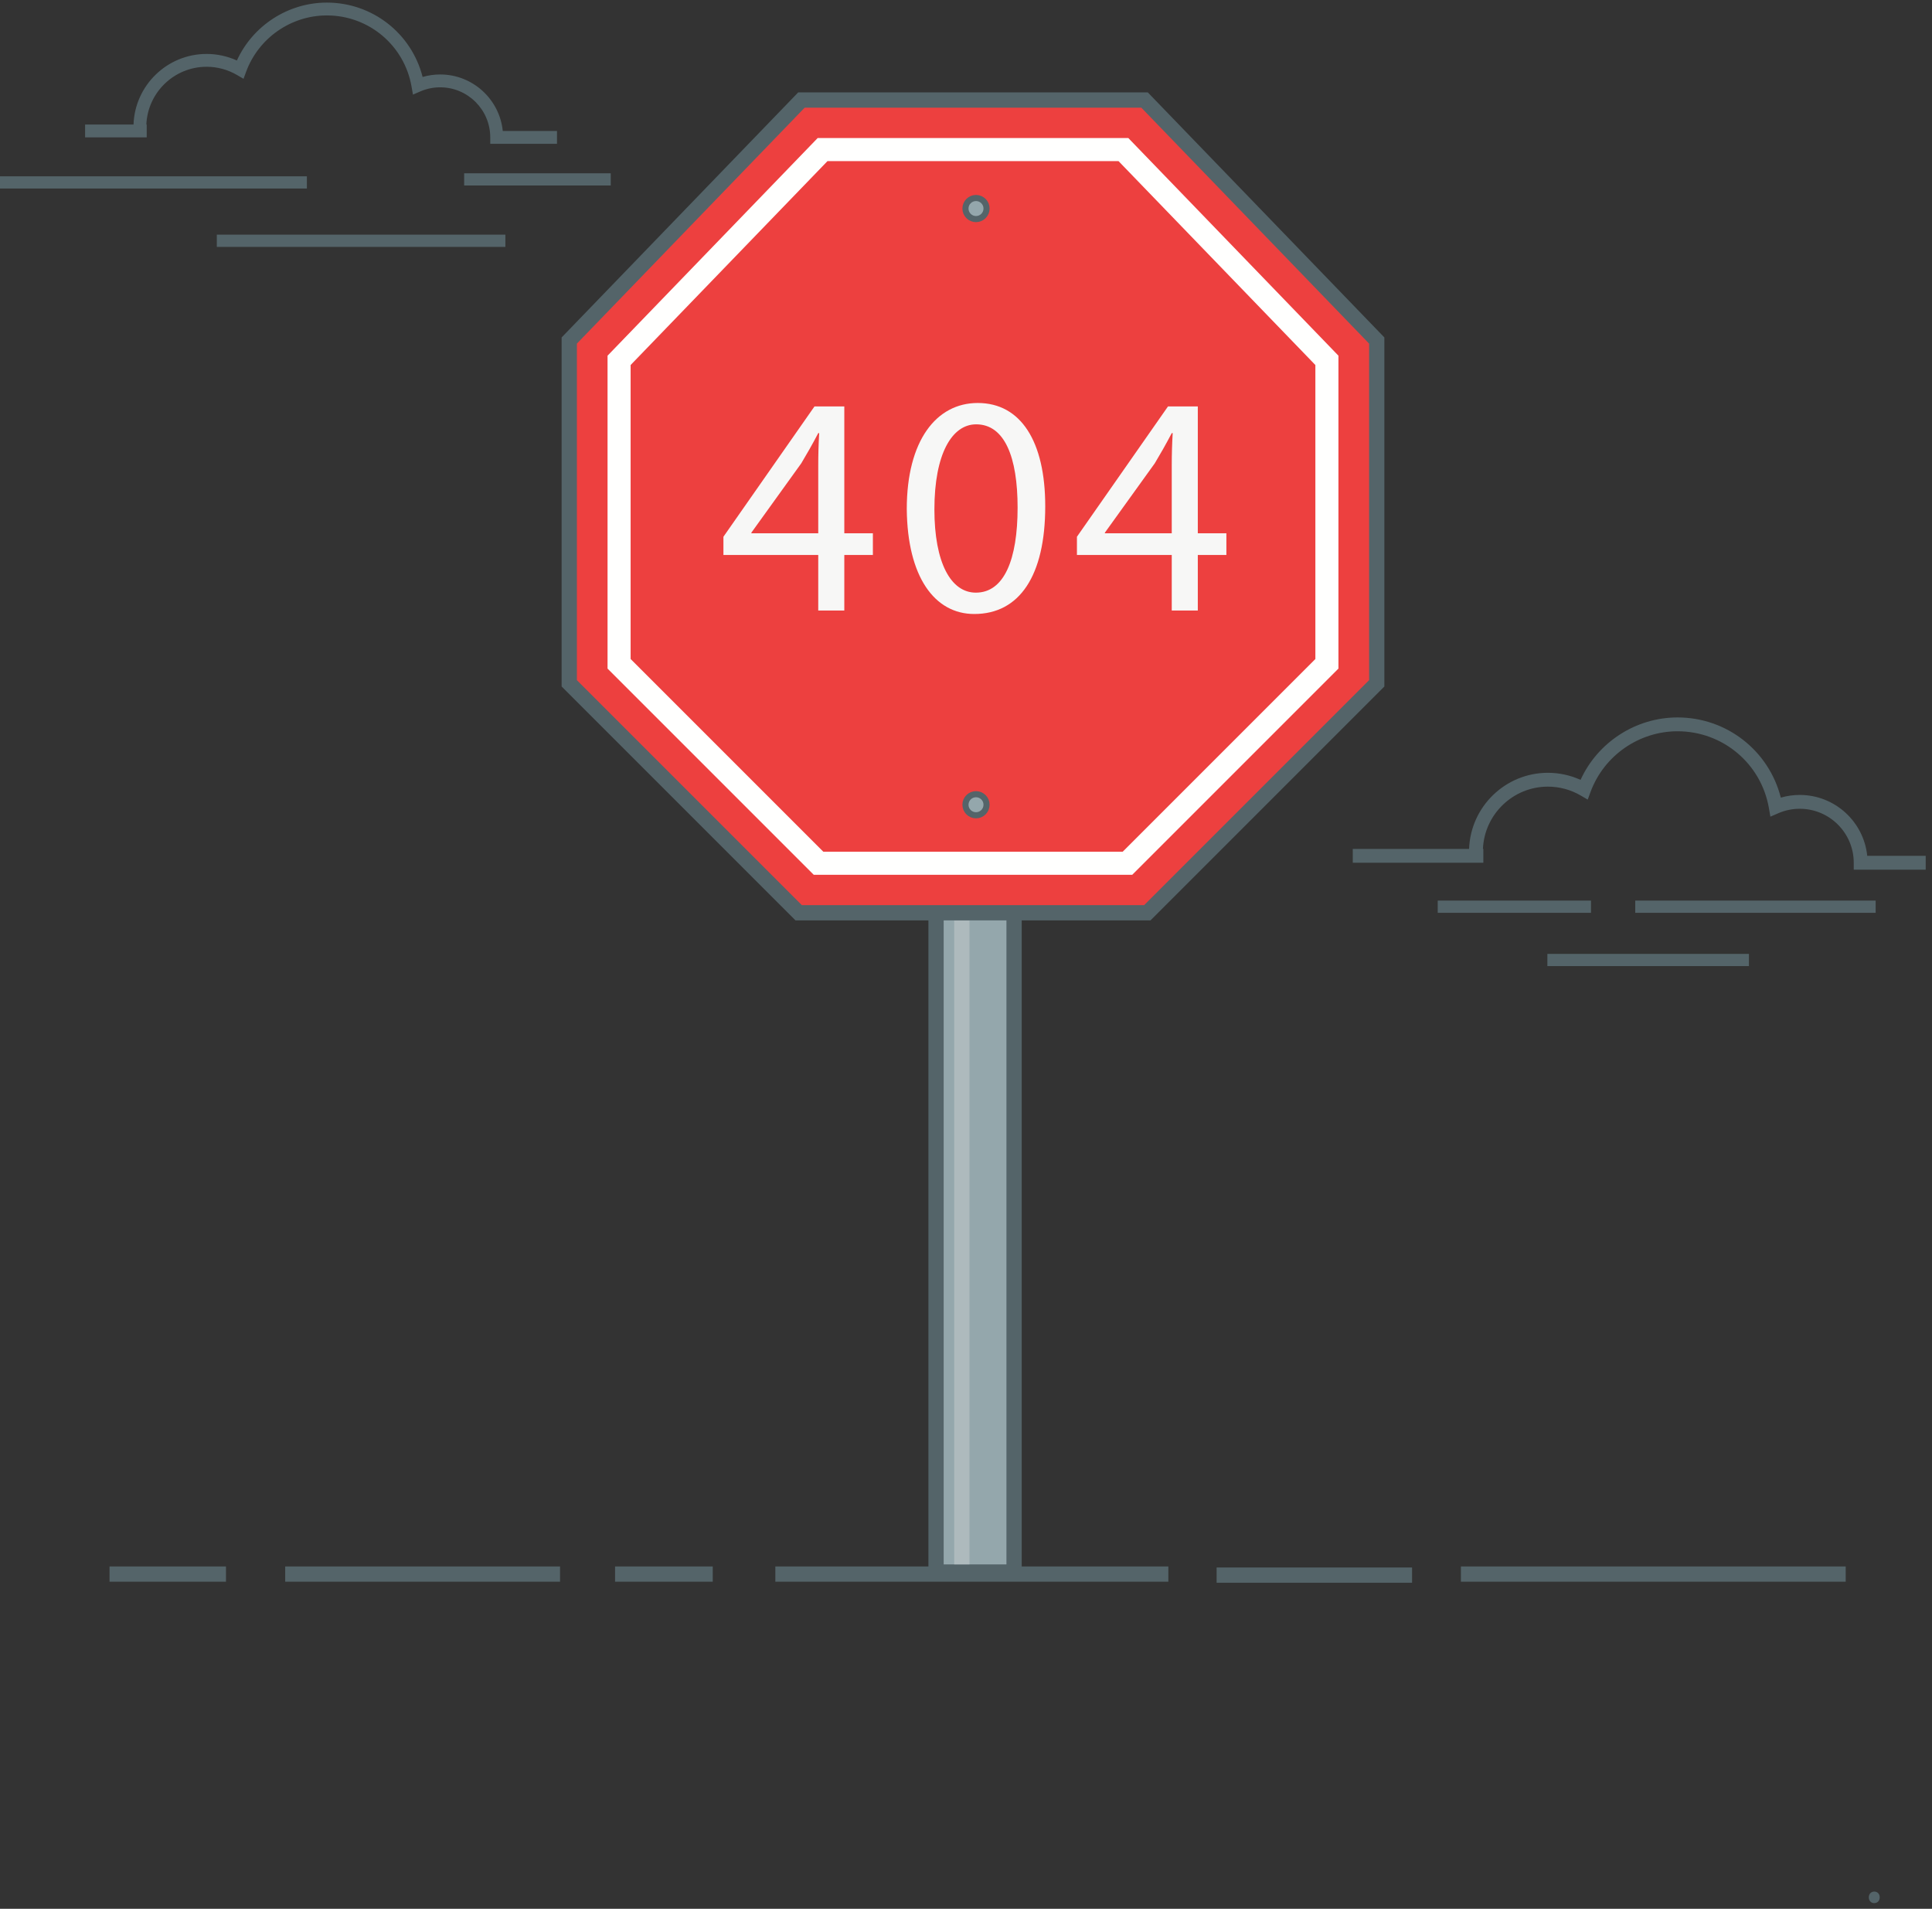 <svg xmlns="http://www.w3.org/2000/svg" width="248" height="245" viewBox="0 0 248 245">
    <rect x="0" y="0" width="248" height="245" fill="#333333" stroke="none"/>
    <g fill="none" fill-rule="evenodd">
        <g>
            <g>
                <g>
                    <path fill="#546469" d="M99.526 203.018L149.976 203.018 149.976 201.058 99.526 201.058zM36.61 203.018L71.89 203.018 71.89 201.058 36.61 201.058zM78.952 203.018L91.49 203.018 91.49 201.058 78.952 201.058zM156.17 203.148L181.258 203.148 181.258 201.188 156.17 201.188zM187.53 203.018L236.922 203.018 236.922 201.058 187.53 201.058zM14.061 203.018L29.007 203.018 29.007 201.058 14.061 201.058zM239.686 109.848c-.447-4.384-4.16-7.816-8.66-7.816-.832 0-1.647.116-2.434.346-1.525-6.024-6.94-10.294-13.253-10.294-5.365 0-10.25 3.182-12.452 8.014-1.311-.596-2.742-.908-4.19-.908-5.465 0-9.93 4.35-10.118 9.77h-14.932v1.776h16.76v-1.776h-.051c.187-4.44 3.856-7.994 8.34-7.994 1.474 0 2.925.391 4.196 1.132l.914.533.366-.993c1.719-4.652 6.207-7.778 11.167-7.778 5.8 0 10.729 4.142 11.722 9.848l.193 1.11 1.033-.446c.868-.374 1.79-.564 2.74-.564 3.82 0 6.927 3.108 6.927 6.928v.888h9.237v-1.776h-7.505M184.554 117.163L204.227 117.163 204.227 115.595 184.554 115.595zM209.907 117.163L240.768 117.163 240.768 115.595 209.907 115.595zM198.628 123.999L224.5 123.999 224.5 122.431 198.628 122.431zM64.537 16.807c-.414-4.066-3.858-7.249-8.031-7.249-.772 0-1.528.108-2.258.32C52.833 4.293 47.811.333 41.957.333c-4.976 0-9.506 2.952-11.55 7.433-1.215-.554-2.542-.843-3.886-.843-5.067 0-9.208 4.036-9.382 9.061h-6.214v1.648h7.908v-1.648h-.047c.174-4.117 3.576-7.414 7.735-7.414 1.368 0 2.713.364 3.892 1.05l.847.494.34-.92C33.194 4.88 37.356 1.98 41.957 1.98c5.379 0 9.95 3.842 10.871 9.134l.18 1.028.958-.413c.804-.346 1.659-.522 2.54-.522 3.543 0 6.425 2.882 6.425 6.425v.824h8.567v-1.648h-6.96M0 24.2L39.394 24.2 39.394 22.632 0 22.632zM27.831 31.688L64.873 31.688 64.873 30.12 27.831 30.12zM59.581 23.808L78.396 23.808 78.396 22.24 59.581 22.24z" transform="translate(-576 -469) translate(440 342) translate(136 127)"/>
                    <path fill="#94A7AC" d="M120.155 201.776L130.171 201.776 130.171 114.811 120.155 114.811z" transform="translate(-576 -469) translate(440 342) translate(136 127)"/>
                    <path stroke="#546469" stroke-width="1.96" d="M120.155 201.776L130.171 201.776 130.171 114.811 120.155 114.811z" transform="translate(-576 -469) translate(440 342) translate(136 127)"/>
                    <path fill="#AEBABD" d="M122.485 200.796L124.445 200.796 124.445 118.15 122.485 118.15z" transform="translate(-576 -469) translate(440 342) translate(136 127)"/>
                    <path fill="#ED403F" d="M146.921 12.84L102.876 12.84 73.072 43.709 73.072 87.706 102.522 117.156 147.275 117.156 176.725 87.706 176.725 43.709 146.921 12.84" transform="translate(-576 -469) translate(440 342) translate(136 127)"/>
                    <path stroke="#546469" stroke-width="1.96" d="M146.921 12.84L102.876 12.84 73.072 43.709 73.072 87.706 102.522 117.156 147.275 117.156 176.725 87.706 176.725 43.709z" transform="translate(-576 -469) translate(440 342) translate(136 127)"/>
                    <path fill="#FFFFFE" d="M105.68 109.316h38.437l24.73-24.73V46.852L143.579 20.68h-37.36L80.95 46.85v37.737l24.73 24.729zm39.664 2.962h-40.89L77.987 85.814v-40.16l26.973-27.936h39.876l26.972 27.936v40.16l-26.465 26.464z" transform="translate(-576 -469) translate(440 342) translate(136 127)"/>
                    <path fill="#94A7AC" d="M126.638 103.29c0 .747-.606 1.353-1.354 1.353-.748 0-1.354-.606-1.354-1.353 0-.748.606-1.354 1.354-1.354.748 0 1.354.606 1.354 1.354" transform="translate(-576 -469) translate(440 342) translate(136 127)"/>
                    <path stroke="#546469" stroke-width=".784" d="M126.638 103.29c0 .747-.606 1.353-1.354 1.353-.748 0-1.354-.606-1.354-1.353 0-.748.606-1.354 1.354-1.354.748 0 1.354.606 1.354 1.354z" transform="translate(-576 -469) translate(440 342) translate(136 127)"/>
                    <path fill="#94A7AC" d="M126.638 26.767c0 .747-.606 1.353-1.354 1.353-.748 0-1.354-.606-1.354-1.353 0-.748.606-1.354 1.354-1.354.748 0 1.354.606 1.354 1.354" transform="translate(-576 -469) translate(440 342) translate(136 127)"/>
                    <path stroke="#546469" stroke-width=".784" d="M126.638 26.767c0 .747-.606 1.353-1.354 1.353-.748 0-1.354-.606-1.354-1.353 0-.748.606-1.354 1.354-1.354.748 0 1.354.606 1.354 1.354z" transform="translate(-576 -469) translate(440 342) translate(136 127)"/>
                    <path fill="#F7F7F6" d="M105.034 68.45v-8.747c0-1.37.04-2.74.12-4.11h-.12c-.806 1.531-1.452 2.66-2.176 3.869l-6.41 8.907v.08h8.586zm0 9.914V71.23H92.862v-2.337l11.688-16.726h3.829v16.282h3.668v2.781h-3.668v7.134h-3.345zM119.944 65.386c0 6.811 2.096 10.681 5.32 10.681 3.628 0 5.36-4.232 5.36-10.923 0-6.448-1.652-10.68-5.32-10.68-3.103 0-5.36 3.789-5.36 10.922zm14.227-.403c0 8.907-3.305 13.825-9.109 13.825-5.118 0-8.584-4.797-8.665-13.462 0-8.786 3.789-13.622 9.109-13.622 5.522 0 8.665 4.916 8.665 13.26zM150.411 68.45v-8.747c0-1.37.04-2.74.121-4.11h-.12c-.806 1.531-1.452 2.66-2.177 3.869l-6.408 8.907v.08h8.584zm0 9.914V71.23H138.24v-2.337l11.688-16.726h3.828v16.282h3.668v2.781h-3.668v7.134h-3.345z" transform="translate(-576 -469) translate(440 342) translate(136 127)"/>
                    <path fill="#546469" d="M240.57 244.27c-.399 0-.681-.318-.681-.741 0-.436.294-.742.705-.742.412 0 .694.306.694.742 0 .423-.27.74-.705.74h-.012" transform="translate(-576 -469) translate(440 342) translate(136 127)"/>
                </g>
            </g>
        </g>
    </g>
</svg>
